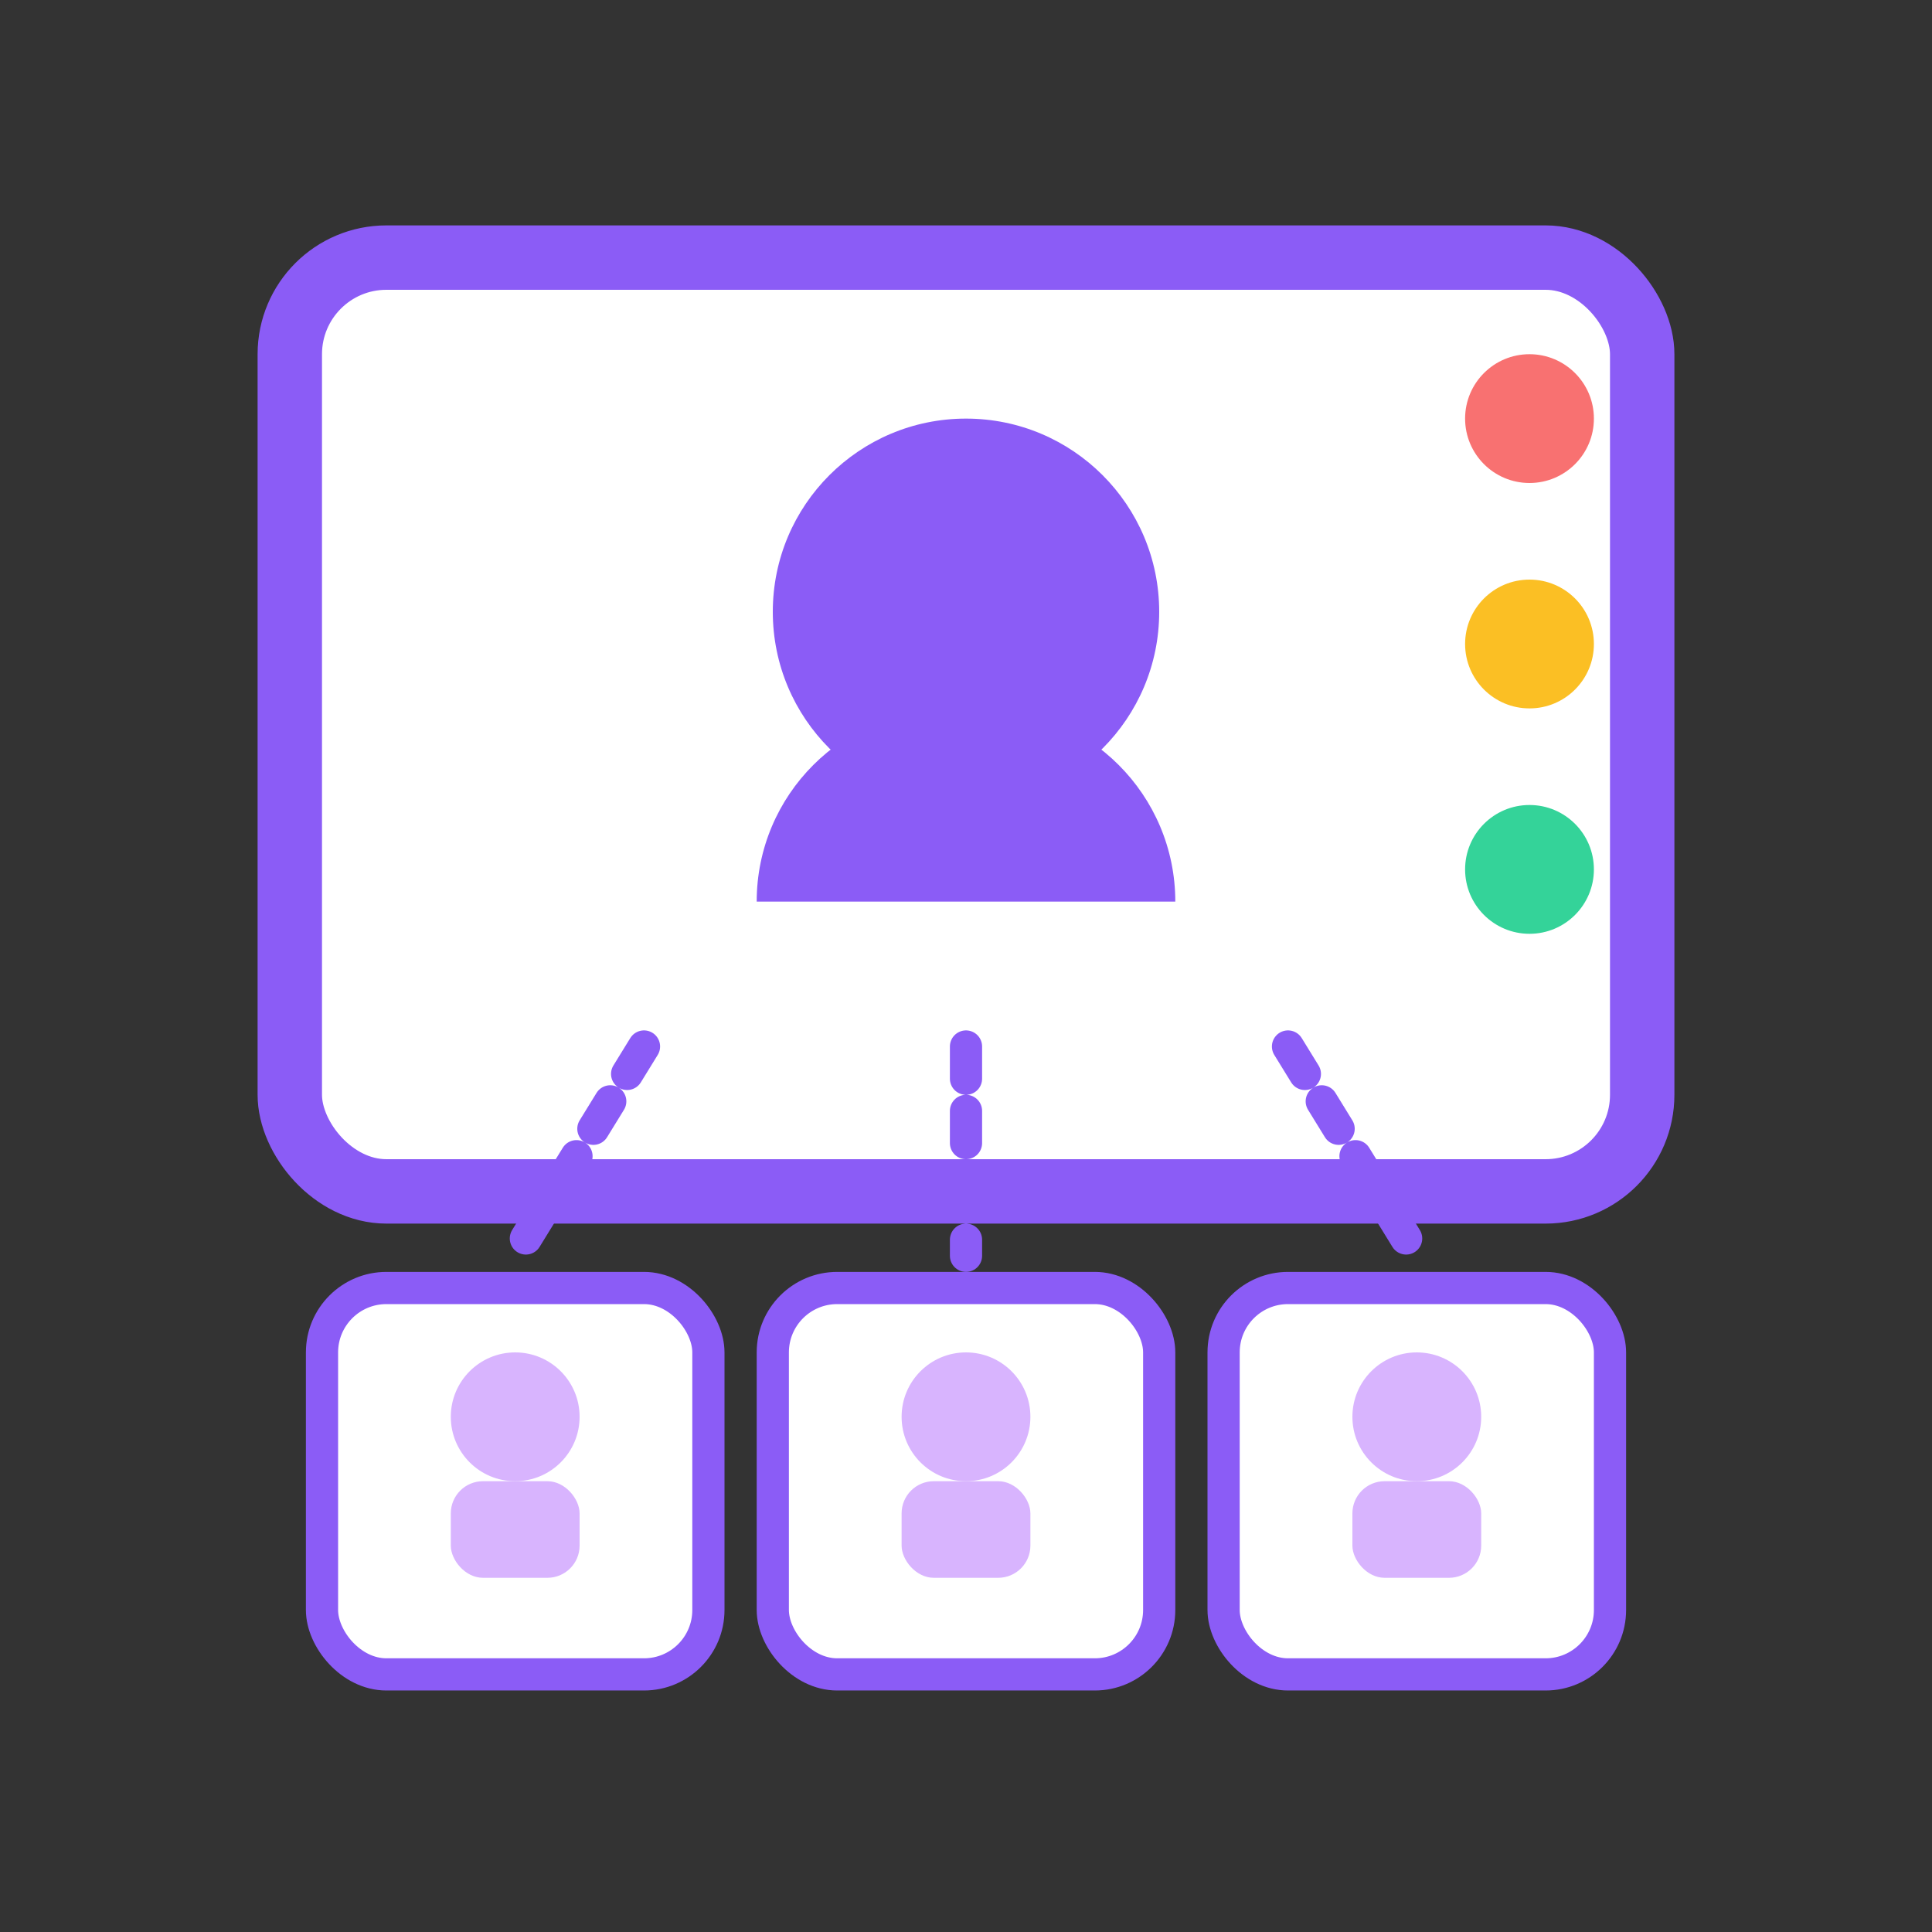 <svg width="120" height="120" viewBox="0 0 120 120" fill="none" xmlns="http://www.w3.org/2000/svg">
  <rect x="0" y="0" width="120" height="120" fill="#333333" stroke="none"/>
  <!-- Main screen (teacher) -->
  <rect x="18" y="16" width="84" height="58" rx="6" fill="#FFFFFF" stroke="#8B5CF6" stroke-width="4"/>
  
  <!-- Teacher figure -->
  <circle cx="60" cy="38" r="12" fill="#8B5CF6"/>
  <path d="M47 56C47 49.373 52.373 44 59 44H61C67.627 44 73 49.373 73 56V56H47V56Z" fill="#8B5CF6"/>
  
  <!-- Student screens -->
  <rect x="20" y="80" width="24" height="24" rx="4" fill="#FFFFFF" stroke="#8B5CF6" stroke-width="2"/>
  <rect x="48" y="80" width="24" height="24" rx="4" fill="#FFFFFF" stroke="#8B5CF6" stroke-width="2"/>
  <rect x="76" y="80" width="24" height="24" rx="4" fill="#FFFFFF" stroke="#8B5CF6" stroke-width="2"/>
  
  <!-- Student icons -->
  <circle cx="32" cy="88" r="4" fill="#D8B4FE"/>
  <rect x="28" y="92" width="8" height="6" rx="2" fill="#D8B4FE"/>
  
  <circle cx="60" cy="88" r="4" fill="#D8B4FE"/>
  <rect x="56" y="92" width="8" height="6" rx="2" fill="#D8B4FE"/>
  
  <circle cx="88" cy="88" r="4" fill="#D8B4FE"/>
  <rect x="84" y="92" width="8" height="6" rx="2" fill="#D8B4FE"/>
  
  <!-- Connection lines -->
  <path d="M40 65L32 78" stroke="#8B5CF6" stroke-width="2" stroke-linecap="round" stroke-dasharray="2 2"/>
  <path d="M60 65L60 78" stroke="#8B5CF6" stroke-width="2" stroke-linecap="round" stroke-dasharray="2 2"/>
  <path d="M80 65L88 78" stroke="#8B5CF6" stroke-width="2" stroke-linecap="round" stroke-dasharray="2 2"/>
  
  <!-- Interactive elements -->
  <circle cx="95" cy="26" r="4" fill="#F87171"/>
  <circle cx="95" cy="40" r="4" fill="#FBBF24"/>
  <circle cx="95" cy="54" r="4" fill="#34D399"/>
</svg> 